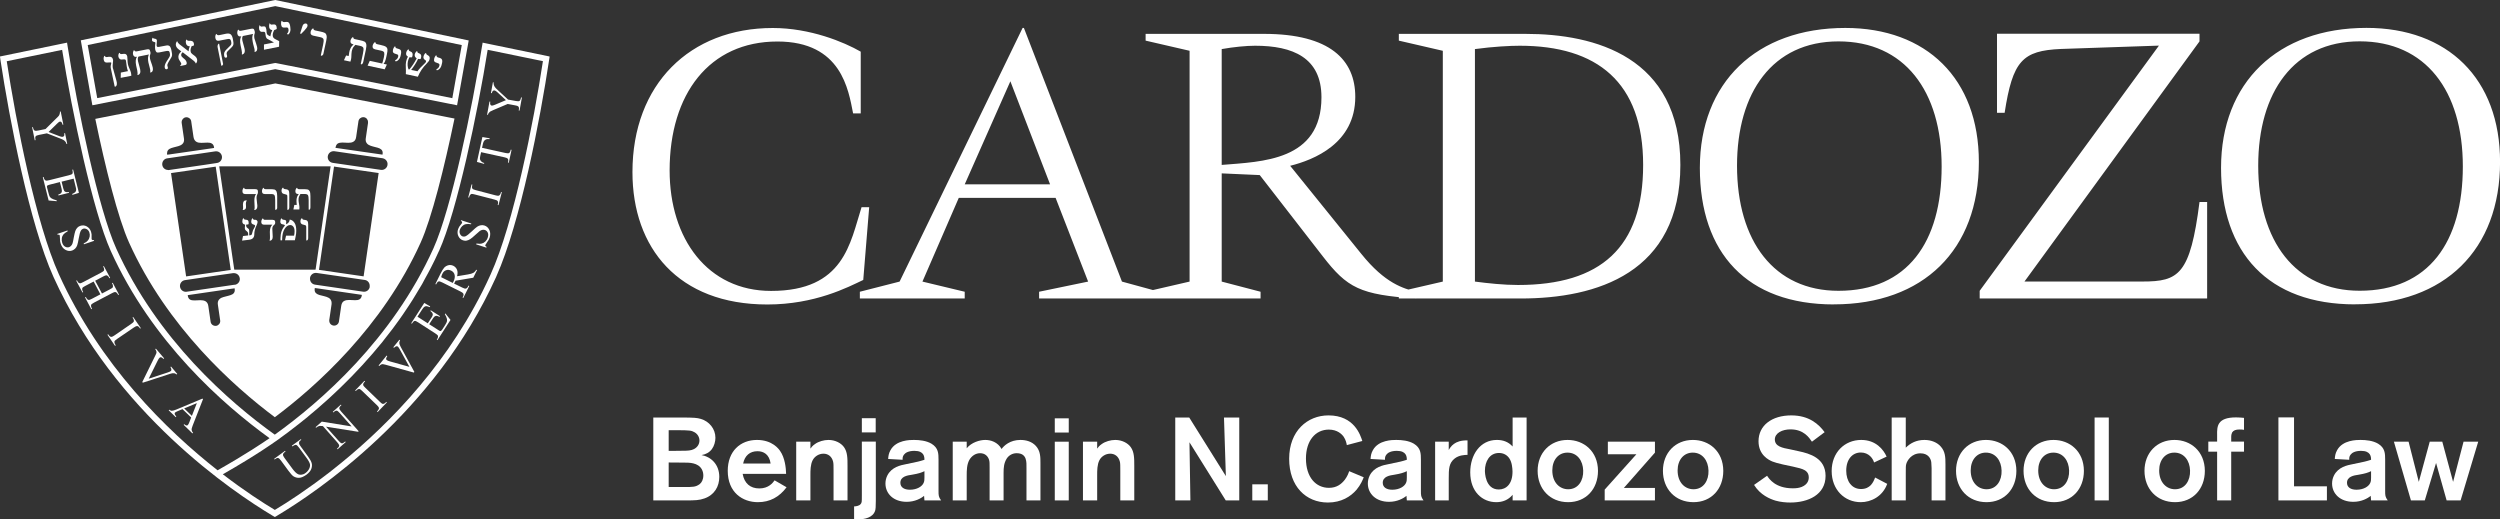<?xml version="1.0" encoding="UTF-8"?><svg id="Layer_2" xmlns="http://www.w3.org/2000/svg" viewBox="0 0 425.8 88.47"><rect x="0" y="0" width="425.8" height="88.47" fill="#333333" stroke="none"/><defs><style>.cls-1{fill:#fff;stroke-width:0px;}</style></defs><g id="Layer_1-2"><path class="cls-1" d="m384.62,28.21c0-12.46,6.05-21.17,17.28-21.17s17.57,8.42,17.57,21.31-5.83,21.17-17.57,21.17c-10.94,0-17.28-8.42-17.28-21.31m16.49,23.62c15.26,0,24.7-9.29,24.7-24.26,0-14.19-8.93-22.82-22.75-22.82-15.12,0-24.77,9.29-24.77,23.83s8.07,23.26,22.82,23.26m-63.93-1.01h38.74v-16.42h-1.3c-1.58,12.38-3.53,13.54-9.72,13.54h-20.09l29.81-40.9v-1.3h-34.49v13.46h1.3c1.37-8.85,3.02-10.58,9.58-10.87l16.7-.57-30.53,41.76v1.3Zm-41.33-22.61c0-12.46,6.05-21.17,17.28-21.17s17.57,8.42,17.57,21.31-5.83,21.17-17.57,21.17c-10.94,0-17.28-8.42-17.28-21.31m16.49,23.62c15.26,0,24.7-9.29,24.7-24.26,0-14.19-8.93-22.82-22.75-22.82-15.12,0-24.77,9.29-24.77,23.83s8.06,23.26,22.82,23.26m-74.09-1.01h20.74c12.96,0,27.21-4.32,27.21-22.75s-14.54-22.32-26.35-22.32h-21.6v1.15l7.49,1.73v39.31l-7.49,1.73v1.15Zm12.96-42.48c3.17-.43,6.05-.57,7.63-.57,13.18,0,21.02,6.19,21.02,20.3s-7.27,20.45-21.31,20.45c-2.45,0-5.11-.29-7.34-.58V8.34Zm-56.09,42.48h19.58v-1.15l-6.62-1.73v-18.43l6.48.29,10.73,13.83c4.18,5.4,6.34,6.55,15.91,7.2v-1.15c-2.16-.58-5.26-1.37-9.36-6.48l-12.1-14.98c4.03-1.01,11.09-3.81,11.09-11.74,0-6.26-4.25-10.73-15.55-10.73h-20.16v1.15l7.49,1.73v39.31l-7.49,1.73v1.15Zm12.96-42.48c2.02-.36,4.18-.57,5.69-.57,6.41,0,11.3,2.02,11.3,8.78,0,10.87-10.15,10.95-16.99,11.52V8.34Zm-36,5.47l6.77,17.57h-14.54l7.78-17.57Zm-18.86,34.13l-6.77,1.73v1.15h17.86v-1.15l-7.2-1.73,6.19-14.26h16.49l5.54,14.26-8.35,1.73v1.15h20.45v-1.15l-6.34-1.73-16.7-43.2h-.22l-20.95,43.2Zm-5.18-12.67h-1.3c-1.94,6.05-2.95,14.26-15.41,14.26-10.8,0-17.28-8.86-17.28-20.52,0-13.03,6.77-21.96,18.36-21.96,10.94,0,12.1,8.28,12.89,12.24h1.3v-10.51c-2.88-1.66-8.64-4.03-14.98-4.03-14.11,0-23.9,9.58-23.9,24.55,0,12.89,7.78,22.54,22.97,22.54,8.14,0,13.75-2.95,16.34-4.18l1.01-12.38Z"/><path class="cls-1" d="m111.27,71.11h5.04c1.88.02,2.38.04,3.06.24,1.42.42,2.48,1.68,2.48,3.22,0,.62-.2,1.38-.6,1.92-.44.58-1,.88-1.76,1.02,1.56.28,3.02,1.54,3.02,3.72,0,1.62-.82,3.06-2.52,3.66-.9.32-1.6.34-3.2.34h-5.52v-14.12Zm2.62,2.16v3.52h.9c.74,0,1.28,0,1.6-.02.66,0,1.32-.02,1.8-.28.56-.28.94-.82.94-1.46,0-.54-.28-1.08-.82-1.4-.56-.32-.84-.34-2.76-.36h-1.66Zm0,5.5v4.18h2.6c1.56,0,1.98,0,2.66-.48.36-.26.64-.8.64-1.48,0-.32-.06-.7-.26-1.06-.64-1.14-2.12-1.14-3.02-1.14l-2.62-.02Z"/><path class="cls-1" d="m133.97,82.99c-1.24,1.66-2.84,2.54-4.88,2.54-2.62,0-5.14-1.66-5.14-5.34,0-3.36,2.16-5.26,4.98-5.26,2.64,0,3.74,1.58,3.94,1.88.82,1.16,1,2.9,1.02,3.9h-7.4c.28,1.58,1.26,2.48,2.84,2.48s2.3-.96,2.6-1.38l2.04,1.18Zm-2.72-4.04c-.22-1.56-1.18-2.1-2.24-2.1-1.28,0-2.16.74-2.44,2.1h4.68Z"/><path class="cls-1" d="m135.61,75.23h2.42v1.18c.12-.18.36-.5.78-.78.6-.44,1.52-.7,2.3-.7,1.14,0,2.12.52,2.62,1.2.62.84.62,1.92.62,3.22v5.88h-2.38v-5.1c0-.74,0-1.24-.08-1.52-.22-.88-.86-1.34-1.64-1.34s-1.5.46-1.84,1.12c-.38.74-.38,1.76-.38,2.5v4.34h-2.42v-10Z"/><path class="cls-1" d="m149.17,75.21v10.1c0,.96-.04,1.46-.12,1.68-.38,1.16-1.76,1.48-3.04,1.48-.18,0-.24,0-.54-.02v-2.2c.22,0,.84-.06,1.1-.38.22-.26.22-.34.22-1.52v-9.14h2.38Zm-.02-3.98v2.42h-2.36v-2.42h2.36Z"/><path class="cls-1" d="m151.27,78.17c.04-.5.08-.92.4-1.5.96-1.74,3.34-1.74,3.98-1.74.96,0,2.12.12,3,.64,1.18.72,1.2,1.66,1.2,2.74v5.3c0,.76,0,1.02.44,1.62h-2.84c-.02-.24-.06-.64-.06-.78-.52.44-1.58,1.02-2.96,1.02-2.26,0-3.62-1.4-3.62-3.12,0-.5.12-.96.32-1.36.72-1.44,2.26-1.76,3.22-1.94,2.06-.42,2.22-.46,3.1-.74,0-.5-.04-1.52-1.7-1.52-1,0-1.54.32-1.78.64-.26.32-.24.6-.24.88l-2.46-.14Zm6.18,2.08c-.48.24-1.02.42-2.1.6-.86.12-2,.32-2,1.38,0,.78.66,1.18,1.62,1.18,1.22,0,2.08-.56,2.34-1.16.14-.3.14-.6.14-.9v-1.1Z"/><path class="cls-1" d="m162.27,75.23h2.38v1.12c.8-1,2.22-1.42,3.16-1.42s2.12.36,2.78,1.54c.4-.56,1.44-1.54,3.2-1.54,1,0,1.96.28,2.64,1.02.8.88.78,1.94.78,2.98v6.3h-2.38v-5.52c0-.94.14-2.52-1.68-2.52-.76,0-1.38.42-1.7.94-.46.74-.52,1.54-.52,2.4v4.7h-2.38v-5.58c0-.72,0-.98-.08-1.28-.18-.66-.7-1.18-1.54-1.18-.72,0-1.42.42-1.84,1.16-.42.78-.44,1.72-.44,2.7v4.18h-2.38v-10Z"/><path class="cls-1" d="m182.03,71.25v2.42h-2.38v-2.42h2.38Zm0,3.98v10h-2.38v-10h2.38Z"/><path class="cls-1" d="m184.45,75.23h2.42v1.18c.12-.18.36-.5.78-.78.6-.44,1.52-.7,2.3-.7,1.14,0,2.12.52,2.62,1.2.62.84.62,1.92.62,3.22v5.88h-2.38v-5.1c0-.74,0-1.24-.08-1.52-.22-.88-.86-1.34-1.64-1.34s-1.5.46-1.84,1.12c-.38.74-.38,1.76-.38,2.5v4.34h-2.42v-10Z"/><path class="cls-1" d="m208.47,71.11h2.6v14.12h-2.3l-6.18-9.9.16,9.9h-2.58v-14.12h2.38l6.24,9.98-.32-9.98Z"/><path class="cls-1" d="m215.93,82.49v2.74h-2.64v-2.74h2.64Z"/><path class="cls-1" d="m232.27,81.29c-.18.46-.52,1.28-1.22,2.12-1,1.16-2.58,2.18-4.88,2.18-3.74,0-6.6-2.74-6.6-7.46s3.1-7.38,6.7-7.38c4.4,0,5.44,3.38,5.76,4.36l-2.64.7c-.04-.26-.16-.86-.52-1.4-.3-.44-1.08-1.24-2.54-1.24-2.3,0-3.9,1.9-3.9,4.92,0,3.22,1.7,5,3.92,5,1.32,0,2.12-.64,2.7-1.38.46-.62.64-1.14.74-1.46l2.48,1.04Z"/><path class="cls-1" d="m233.43,78.17c.04-.5.08-.92.4-1.5.96-1.74,3.34-1.74,3.98-1.74.96,0,2.12.12,3,.64,1.18.72,1.2,1.66,1.2,2.74v5.3c0,.76,0,1.02.44,1.62h-2.84c-.02-.24-.06-.64-.06-.78-.52.44-1.58,1.02-2.96,1.02-2.26,0-3.62-1.4-3.62-3.12,0-.5.12-.96.32-1.36.72-1.44,2.26-1.76,3.22-1.94,2.06-.42,2.22-.46,3.1-.74,0-.5-.04-1.52-1.7-1.52-1,0-1.54.32-1.78.64-.26.32-.24.6-.24.88l-2.46-.14Zm6.18,2.08c-.48.24-1.02.42-2.1.6-.86.12-2,.32-2,1.38,0,.78.66,1.18,1.62,1.18,1.22,0,2.08-.56,2.34-1.16.14-.3.14-.6.14-.9v-1.1Z"/><path class="cls-1" d="m246.75,75.23v1.42c.3-.52.96-1.7,3.2-1.64v2.46c-.52.02-1.42.04-2.16.6-1.02.78-1.04,1.8-1.04,3.46v3.7h-2.32v-10h2.32Z"/><path class="cls-1" d="m260.01,71.11v14.12h-2.38v-.96c-.74.9-1.74,1.26-2.78,1.26-2.38,0-4.44-1.78-4.44-5.08,0-2.98,1.68-5.52,4.54-5.52.98,0,1.92.28,2.68,1.12v-4.94h2.38Zm-2.94,6.96c-.36-.54-.96-.92-1.76-.92-1.62,0-2.4,1.46-2.4,3.04,0,.18.02,3.18,2.36,3.18,1.24,0,2.36-.92,2.34-3.08-.02-.64-.1-1.56-.54-2.22Z"/><path class="cls-1" d="m267.09,85.53c-3.12,0-5.2-2.28-5.2-5.34s2.12-5.26,5.1-5.26c2.78,0,5.16,1.94,5.18,5.26,0,3.12-2.06,5.34-5.08,5.34Zm-.12-8.44c-1.5,0-2.58,1.2-2.58,3.04,0,2.06,1.26,3.2,2.7,3.2,1.74,0,2.62-1.52,2.56-3.18-.04-1.66-1-3.06-2.68-3.06Z"/><path class="cls-1" d="m281.87,75.23v1.86l-5.3,6.02h5.3v2.12h-8.56v-1.84l5.4-6.02h-4.86v-2.14h8.02Z"/><path class="cls-1" d="m288.43,85.53c-3.12,0-5.2-2.28-5.2-5.34s2.12-5.26,5.1-5.26c2.78,0,5.16,1.94,5.18,5.26,0,3.12-2.06,5.34-5.08,5.34Zm-.12-8.44c-1.5,0-2.58,1.2-2.58,3.04,0,2.06,1.26,3.2,2.7,3.2,1.74,0,2.62-1.52,2.56-3.18-.04-1.66-1-3.06-2.68-3.06Z"/><path class="cls-1" d="m300.97,81.03c.34.52,1.4,2.14,4.38,2.14.5,0,1.02-.04,1.52-.24,1.02-.42,1.2-1.14,1.2-1.62,0-.9-.62-1.22-1.06-1.4-.32-.12-.36-.14-1.64-.44l-1.7-.36c-.9-.22-1.34-.32-1.78-.5-.64-.26-2.38-1.12-2.38-3.46,0-2.68,2.26-4.4,5.58-4.4,3.04,0,4.68,1.5,5.68,2.86l-2.16,1.62c-.48-.7-1.4-2.1-3.66-2.1-1.42,0-2.66.64-2.66,1.72,0,1.2,1.32,1.44,2.6,1.68l1.46.32c1.9.4,4.58,1.18,4.58,4.2,0,3.24-3,4.54-6,4.54-.78,0-1.66-.08-2.52-.32-.94-.28-2.6-.96-3.66-2.68l2.22-1.56Z"/><path class="cls-1" d="m319.19,78.77c-.18-.66-.88-1.7-2.26-1.7s-2.48,1.1-2.48,3.1c0,1.8.94,3.12,2.52,3.12s2.1-1.16,2.4-1.96l2.06,1.08c-.78,2.16-2.76,3.12-4.5,3.12-2.78,0-4.96-2.14-4.96-5.3s2.2-5.3,5.04-5.3c2.52,0,3.8,1.68,4.32,2.84l-2.14,1Z"/><path class="cls-1" d="m324.59,71.11v5.14c.76-.76,1.8-1.32,3.18-1.32,1.24,0,2.2.48,2.74,1.08.82.88.84,1.9.84,3.04v6.18h-2.36v-5.5c-.04-.9-.04-1.12-.16-1.42-.08-.2-.42-1.1-1.74-1.1-1.54,0-2.26,1.24-2.42,1.82-.08.32-.08.48-.08,1.6v4.6h-2.4v-14.12h2.4Z"/><path class="cls-1" d="m338.35,85.53c-3.12,0-5.2-2.28-5.2-5.34s2.12-5.26,5.1-5.26c2.78,0,5.16,1.94,5.18,5.26,0,3.12-2.06,5.34-5.08,5.34Zm-.12-8.44c-1.5,0-2.58,1.2-2.58,3.04,0,2.06,1.26,3.2,2.7,3.2,1.74,0,2.62-1.52,2.56-3.18-.04-1.66-1-3.06-2.68-3.06Z"/><path class="cls-1" d="m349.85,85.53c-3.12,0-5.2-2.28-5.2-5.34s2.12-5.26,5.1-5.26c2.78,0,5.16,1.94,5.18,5.26,0,3.12-2.06,5.34-5.08,5.34Zm-.12-8.44c-1.5,0-2.58,1.2-2.58,3.04,0,2.06,1.26,3.2,2.7,3.2,1.74,0,2.62-1.52,2.56-3.18-.04-1.66-1-3.06-2.68-3.06Z"/><path class="cls-1" d="m359.17,71.11v14.12h-2.42v-14.12h2.42Z"/><path class="cls-1" d="m370.45,85.53c-3.12,0-5.2-2.28-5.2-5.34s2.12-5.26,5.1-5.26c2.78,0,5.16,1.94,5.18,5.26,0,3.12-2.06,5.34-5.08,5.34Zm-.12-8.44c-1.5,0-2.58,1.2-2.58,3.04,0,2.06,1.26,3.2,2.7,3.2,1.74,0,2.62-1.52,2.56-3.18-.04-1.66-1-3.06-2.68-3.06Z"/><path class="cls-1" d="m380.02,76.93v8.3h-2.4v-8.3h-1.5v-1.72h1.5v-1.14c-.02-1.42-.02-2.98,3.22-2.98.48,0,.92.04,1.36.08v2.04c-.2-.04-.42-.06-.76-.06-.64,0-1.02.14-1.26.5-.08.14-.16.44-.16.74v.82h2.18v1.72h-2.18Z"/><path class="cls-1" d="m390.72,82.83h5.6v2.4h-8.26v-14.14h2.66v11.74Z"/><path class="cls-1" d="m397.66,78.17c.04-.5.08-.92.4-1.5.96-1.74,3.34-1.74,3.98-1.74.96,0,2.12.12,3,.64,1.18.72,1.2,1.66,1.2,2.74v5.3c0,.76,0,1.02.44,1.62h-2.84c-.02-.24-.06-.64-.06-.78-.52.44-1.58,1.02-2.96,1.02-2.26,0-3.62-1.4-3.62-3.12,0-.5.12-.96.32-1.36.72-1.44,2.26-1.76,3.22-1.94,2.06-.42,2.22-.46,3.1-.74,0-.5-.04-1.52-1.7-1.52-1,0-1.54.32-1.78.64-.26.32-.24.6-.24.88l-2.46-.14Zm6.18,2.08c-.48.24-1.02.42-2.1.6-.86.12-2,.32-2,1.38,0,.78.66,1.18,1.62,1.18,1.22,0,2.08-.56,2.34-1.16.14-.3.14-.6.14-.9v-1.1Z"/><path class="cls-1" d="m419.59,75.23h2.5l-3,10h-2.38l-1.8-6.38-1.92,6.38h-2.36l-2.9-10h2.5l1.74,6.84,1.86-6.84h2.14l1.84,6.84,1.78-6.84Z"/><polygon class="cls-1" points="62.44 45.11 62.46 44.94 62.44 45.11 62.44 45.11"/><path class="cls-1" d="m49.79,76.02l-.08-.11,1.52-1.11.09.11-.16.12c-.17.12-.25.28-.23.49,0,.1.09.26.27.5l1.27,1.74c.32.44.52.8.61,1.1.09.3.07.63-.05.98-.12.35-.4.68-.83,1.01-.47.33-.88.52-1.24.53-.36.02-.69-.07-1-.27-.2-.14-.49-.46-.87-.98l-1.23-1.68c-.19-.26-.35-.41-.49-.44-.13-.03-.28.02-.44.14l-.16.11-.08-.11,1.85-1.36.09.12-.17.12c-.18.14-.26.28-.26.45,0,.12.1.29.27.54l1.37,1.86c.12.17.28.35.46.54.19.19.37.32.54.38.17.06.36.08.57.04.21-.03.43-.12.64-.29.28-.2.48-.45.62-.74.13-.28.17-.55.11-.8-.07-.25-.26-.61-.6-1.06l-1.27-1.73c-.2-.26-.35-.41-.45-.44-.16-.03-.31.01-.47.13l-.16.11Z"/><path class="cls-1" d="m53.73,72.77l1.08-.96,5.08.82-2.04-2.29c-.22-.25-.38-.38-.49-.39-.14-.02-.3.04-.45.18l-.14.12-.09-.11,1.38-1.23.09.11-.14.12c-.17.15-.24.31-.21.47.01.1.12.26.31.49l2.98,3.35-.1.09-5.46-.87,2.17,2.44c.22.25.38.38.49.39.14.02.29-.04.45-.18l.14-.13.1.11-1.39,1.23-.09-.11.14-.12c.17-.15.25-.31.22-.47-.02-.11-.12-.26-.32-.49l-2.45-2.77c-.24-.03-.4-.04-.5-.03-.1.01-.22.05-.37.11-.07.04-.17.11-.28.2l-.1-.11Z"/><path class="cls-1" d="m65.79,68.44l.1.1-1.57,1.64-.11-.1.13-.14c.15-.16.22-.32.2-.48-.02-.1-.15-.27-.37-.48l-2.47-2.38c-.19-.18-.33-.3-.42-.33-.07-.03-.14-.03-.23,0-.13.04-.24.11-.32.2l-.13.13-.11-.1,1.58-1.64.11.1-.13.13c-.15.16-.21.32-.19.48.01.11.14.27.37.48l2.47,2.39c.19.18.33.3.42.33.06.03.14.02.24,0,.12-.04.22-.1.31-.2l.13-.14Z"/><path class="cls-1" d="m68.02,57.86l.12.09c-.09.17-.13.32-.13.45,0,.18.09.41.22.65l2.34,4.29-.08.12-4.82-1.34c-.25-.06-.4-.1-.47-.1-.1,0-.21.02-.3.07-.09.05-.2.13-.31.25l-.11-.09,1.37-1.69.11.09c-.13.2-.2.35-.2.45,0,.1.04.17.12.23.09.08.29.16.58.24l3.27.91-1.6-2.91c-.16-.29-.28-.47-.37-.54-.06-.05-.14-.06-.24-.05-.11.02-.23.08-.36.21-.01,0-.03.02-.06.04l-.11-.09,1.03-1.27Z"/><path class="cls-1" d="m71.09,53.93l1.77,1.14.64-.98c.17-.25.23-.45.21-.58-.03-.18-.17-.36-.41-.54l.08-.12,1.56,1-.08.12c-.24-.11-.4-.17-.48-.18-.11,0-.21.02-.31.08-.1.06-.21.18-.33.37l-.64.98,1.48.95c.19.13.32.2.38.21.06,0,.11,0,.16-.03.05-.03.12-.11.2-.22l.49-.76c.16-.26.26-.45.3-.58.04-.14.04-.29.01-.47-.05-.22-.16-.49-.35-.81l.08-.13.88,1.11-2.22,3.44-.12-.08.1-.16c.07-.1.11-.22.11-.34.01-.09,0-.18-.06-.25-.06-.07-.19-.17-.41-.32l-2.9-1.87c-.28-.18-.47-.27-.58-.25-.14.02-.27.13-.39.31l-.1.16-.12-.08,2.22-3.45,1.01.59-.08.13c-.26-.11-.46-.17-.58-.17-.13,0-.24.04-.36.13-.09.06-.2.21-.35.43l-.8,1.23Z"/><path class="cls-1" d="m81.24,46.02l-.63,1.28-3.02.51c-.05.12-.1.22-.14.29-.02.03-.03.06-.05.09-.02.04-.04.08-.06.11l1.39.68c.3.15.5.21.61.17.15-.03.27-.14.36-.32l.09-.19.13.07-1.01,2.04-.13-.07.09-.18c.11-.19.11-.38.02-.53-.05-.09-.21-.19-.48-.33l-3.08-1.53c-.3-.15-.5-.21-.6-.18-.15.04-.27.15-.36.33l-.09.18-.13-.06.86-1.74c.25-.51.47-.86.66-1.07.2-.2.43-.33.71-.4.28-.07.55-.03.83.1.29.15.5.37.62.66.13.3.13.67.02,1.12l1.86-.31c.42-.07.72-.16.91-.27.19-.11.35-.29.51-.53l.13.06Zm-4.12,2.17s.04-.08.06-.12c.02-.03.03-.06.04-.08.23-.45.29-.85.21-1.18-.08-.32-.27-.56-.58-.71-.3-.15-.59-.18-.86-.08-.28.09-.49.29-.64.6-.07.13-.14.33-.21.59l1.98.98Z"/><path class="cls-1" d="m78.53,37.5l1.74.57-.04.13c-.35-.07-.64-.07-.88-.02-.24.05-.45.16-.64.34-.18.17-.31.38-.39.61-.08.26-.07.5.03.71.1.22.26.37.45.43.16.05.31.04.47-.02.24-.1.61-.38,1.11-.86.41-.39.71-.65.9-.78.2-.13.4-.21.61-.24.21-.04.42-.03.62.04.38.12.66.38.84.77.18.38.19.81.05,1.28-.05.14-.11.28-.17.4-.04.08-.14.22-.29.44-.16.22-.25.36-.27.42-.02.06-.02.12,0,.17.03.05.1.1.21.15l-.05.14-1.73-.56.05-.14c.39.06.69.06.9,0,.22-.05.42-.16.62-.35.19-.19.33-.42.41-.69.1-.31.1-.58,0-.81-.11-.23-.27-.39-.5-.46-.13-.04-.26-.04-.41-.02-.14.02-.3.09-.46.2-.1.08-.35.29-.73.64-.38.35-.67.6-.88.73-.21.13-.41.22-.61.26-.21.05-.41.02-.62-.04-.37-.12-.63-.36-.8-.72-.17-.36-.19-.76-.05-1.19.09-.27.25-.53.48-.79.11-.12.17-.21.19-.27.02-.06.02-.12,0-.18-.02-.05-.09-.11-.2-.18l.05-.13Z"/><path class="cls-1" d="m85.33,32.7l.14.04-.57,2.2-.14-.03.05-.18c.05-.21.03-.38-.07-.51-.06-.08-.25-.17-.56-.24l-3.32-.86c-.27-.07-.44-.1-.54-.09-.06.01-.13.05-.2.12-.09.09-.15.2-.18.32l-.05.18-.14-.04.57-2.2.14.04-.05.19c-.05.21-.03.38.06.5.07.09.26.17.57.25l3.32.87c.26.07.43.09.53.08.07,0,.14-.05.21-.11.09-.09.15-.21.18-.32l.05-.19Z"/><path class="cls-1" d="m82.17,23.34l1.23.21-.03.15c-.22-.02-.38-.02-.49.01-.16.05-.3.13-.4.25-.09.11-.17.27-.22.49l-.16.73,3.96.87c.32.07.53.08.62.03.13-.08.22-.21.26-.41l.05-.18.14.03-.48,2.2-.14-.03.04-.18c.05-.22.01-.39-.1-.51-.07-.07-.25-.15-.54-.21l-3.97-.87-.14.62c-.05.25-.07.42-.06.53.02.15.09.28.21.41.11.12.29.23.52.29l-.03.14-1.21-.33.93-4.24Z"/><path class="cls-1" d="m83.62,15.84l.33-1.82.14.02-.02.1c-.01.07,0,.17.04.3.03.14.1.28.19.4.09.13.25.29.47.49l1.76,1.63,1.31.24c.32.06.53.06.62,0,.13-.08.21-.23.25-.44l.04-.17.14.03-.4,2.22-.15-.03.04-.18c.04-.22,0-.39-.12-.51-.08-.07-.25-.13-.55-.18l-1.24-.23-2.45,1.04c-.28.12-.47.21-.54.26-.07.05-.17.16-.3.33-.03.05-.06.12-.08.22l-.14-.02.41-2.24.14.02-.02.12c-.03.12-.01.24.02.35.04.11.11.17.23.2.09.02.28-.03.55-.14l1.88-.79-1.43-1.32c-.21-.2-.37-.3-.49-.33-.07-.02-.14,0-.21.02-.06.02-.12.08-.16.14-.05.07-.08.17-.11.3l-.14-.02Z"/><path class="cls-1" d="m11.08,22.68l.37,1.82-.14.02-.02-.09c0-.07-.06-.16-.14-.28-.09-.12-.2-.22-.33-.3-.13-.08-.34-.17-.62-.28l-2.22-.86-1.31.26c-.31.07-.51.14-.58.23-.09.12-.11.28-.07.49l.04.17-.14.03-.45-2.21.14-.03.04.18c.05.22.14.37.3.43.09.04.28.03.57-.03l1.23-.25,1.89-1.87c.23-.21.36-.36.41-.44.05-.07.11-.21.15-.42.02-.06.01-.13-.01-.23l.15-.03.45,2.23-.14.03-.03-.12c-.02-.13-.08-.23-.15-.32-.08-.08-.17-.12-.29-.1-.09.02-.24.13-.45.34l-1.46,1.43,1.82.7c.27.11.47.15.58.12.07,0,.13-.04.18-.09.05-.05.08-.11.11-.19.01-.08,0-.19-.02-.32l.14-.03Z"/><path class="cls-1" d="m12.53,30.43l-2.04.51.28,1.13c.07.29.16.48.28.56.15.1.38.13.67.07l.03.14-1.79.45-.04-.14c.25-.1.4-.17.46-.23.07-.07.12-.16.15-.27.02-.12.01-.29-.04-.5l-.29-1.14-1.7.43c-.23.06-.36.1-.4.13-.05.04-.08.08-.1.13-.02.06,0,.16.03.3l.23.87c.07.29.14.5.21.62.08.13.19.23.34.32.2.12.47.22.83.31l.04.15-1.4-.12-.99-3.97.14-.04.04.18c.03.13.09.23.18.33.06.07.14.11.23.12.09,0,.26-.02.51-.08l3.35-.84c.32-.08.52-.17.58-.25.08-.12.09-.29.04-.5l-.05-.19.14-.03.99,3.97-1.11.34-.04-.15c.26-.12.43-.23.52-.31.08-.09.14-.21.16-.35.01-.11,0-.29-.08-.54l-.35-1.42Z"/><path class="cls-1" d="m16.03,41.02l-1.74.59-.04-.14c.32-.15.56-.32.71-.51.16-.18.26-.4.31-.65.05-.25.03-.49-.05-.72-.08-.25-.23-.44-.45-.56-.22-.11-.43-.14-.62-.07-.16.05-.28.16-.36.3-.14.22-.26.66-.38,1.35-.1.55-.18.94-.26,1.16-.07.22-.19.4-.34.56-.15.16-.33.26-.52.34-.38.13-.76.09-1.13-.11-.38-.2-.64-.54-.81-1.01-.05-.14-.08-.29-.11-.42-.01-.08-.02-.26-.03-.52,0-.27-.01-.43-.03-.5-.02-.06-.06-.1-.11-.13-.05-.02-.14-.02-.26,0l-.05-.14,1.73-.59.04.14c-.34.19-.58.37-.72.53-.14.17-.24.38-.28.65-.04.27-.02.53.07.8.11.31.27.53.5.65.22.12.45.15.67.07.12-.04.24-.12.34-.23.11-.1.18-.25.25-.43.04-.12.11-.44.2-.96.09-.51.19-.88.26-1.11.08-.23.2-.42.34-.57.14-.15.32-.27.53-.33.37-.12.72-.09,1.08.1.35.19.6.5.74.93.09.26.12.57.09.91-.01.16-.01.27,0,.32.03.07.06.12.11.14.06.03.14.04.27.03l.05.13Z"/><path class="cls-1" d="m16.21,47.81l1.16,2.18,1.35-.71c.23-.13.39-.22.45-.29.05-.05.07-.13.07-.23,0-.13-.02-.25-.08-.36l-.09-.17.13-.07,1.06,2.01-.12.08-.1-.17c-.06-.12-.13-.2-.25-.28-.07-.05-.16-.08-.25-.06-.09.01-.25.09-.48.2l-3.04,1.6c-.23.14-.38.23-.45.3-.04.05-.06.13-.07.22,0,.13.03.25.09.36l.09.17-.13.07-1.07-2.01.14-.07.09.17c.09.19.23.3.38.33.1.02.29-.04.58-.2l1.43-.75-1.15-2.18-1.43.75c-.24.13-.39.23-.45.29-.05.06-.07.13-.07.23-.01.13.02.25.08.36l.09.17-.12.07-1.07-2.01.13-.06.09.17c.1.19.23.3.4.33.1.02.29-.06.58-.21l3.03-1.6c.24-.13.39-.23.45-.3.05-.05.07-.12.08-.22,0-.13-.03-.25-.09-.37l-.09-.16.13-.07,1.07,2.01-.13.07-.09-.18c-.06-.11-.14-.2-.25-.27-.07-.05-.16-.07-.24-.05-.09.01-.26.07-.49.2l-1.34.71Z"/><path class="cls-1" d="m19.71,58.82l-.12.08-1.29-1.88.12-.09.11.16c.13.18.27.28.43.29.11,0,.29-.08.55-.26l2.83-1.95c.22-.15.36-.27.41-.34.04-.06.06-.14.05-.23-.01-.13-.05-.25-.12-.36l-.11-.15.12-.09,1.29,1.88-.12.09-.1-.16c-.13-.18-.27-.27-.43-.28-.1,0-.29.08-.55.26l-2.84,1.94c-.22.15-.35.27-.41.34-.04.06-.05.14-.04.23.01.13.05.25.12.35l.11.16Z"/><path class="cls-1" d="m30.19,63.69l-.11.09c-.15-.12-.29-.19-.41-.21-.19-.03-.41,0-.69.1l-4.65,1.51-.1-.11,2.21-4.49c.11-.23.18-.38.2-.44.02-.11.01-.21-.01-.31-.03-.11-.09-.22-.19-.35l.11-.1,1.41,1.66-.11.09c-.18-.17-.32-.27-.41-.28-.09-.02-.18,0-.25.07-.1.08-.22.26-.35.53l-1.51,3.05,3.17-1.04c.31-.1.51-.19.6-.27.06-.05.09-.12.09-.22,0-.1-.04-.23-.13-.39,0-.01-.02-.03-.04-.06l.11-.09,1.05,1.25Z"/><path class="cls-1" d="m32.56,71.11l-1.48-1.43-.85.36c-.21.09-.34.16-.42.23-.06.06-.07.14-.06.23.01.1.11.25.28.44l-.1.11-1.2-1.17.1-.1c.18.13.32.19.41.19.18,0,.47-.08.85-.24l4.39-1.84.1.09-1.75,4.47c-.15.36-.21.62-.19.78.02.16.1.32.24.49l-.1.1-1.5-1.46.1-.11c.16.14.29.21.38.22.09.01.18-.01.23-.08.09-.08.17-.25.27-.5l.3-.78Zm.12-.28l.85-2.17-2.16.9,1.31,1.27Z"/><path class="cls-1" d="m46.9,14.21l-30.18,5.94-.49.1c1.72,8.31,3.87,16.91,5.76,21.09,6.49,14.38,17.81,24.48,24.82,29.72,7.02-5.25,18.33-15.35,24.83-29.73,1.89-4.18,4.04-12.81,5.77-21.14l-30.51-5.98Zm10.26,10.89c.05-.34.21-.56.38-.66.2-.12.45-.15.75-.16h.04c.31,0,.66.04.99.04s.61-.03.86-.18c.25-.13.43-.41.48-.81.29-1.95.39-2.67.39-2.67.06-.41.41-.7.81-.7.04,0,.08,0,.12,0,.41.06.7.41.7.81,0,.04,0,.08,0,.12h0v.04s-.01.06-.01.11c-.02.1-.04.25-.07.46-.06.43-.16,1.09-.3,2.06-.01.09-.02.16-.02.23h0s0,.03,0,.03c0,.39.22.69.5.85.45.26,1.04.33,1.55.49.48.14.86.38.85.89h0c0,.07,0,.13-.02.2l-.02.09-.4-.06h0l-7.2-1.04h0l-.4-.06v-.09Zm-28.7.96c0-.33.17-.56.41-.7.39-.23.98-.3,1.51-.47.49-.14.98-.44.97-1.06v-.02c0-.07,0-.14-.02-.23-.29-1.95-.39-2.67-.39-2.67,0-.05,0-.09,0-.12,0-.4.3-.75.69-.81.05-.01.1-.01.13-.01.4,0,.76.29.81.7,0,0,.11.72.39,2.67.06.4.25.67.49.81.25.15.54.18.86.18s.69-.03,1.01-.04h.02c.29,0,.54.03.74.16.18.1.34.31.38.66v.09s-.38.06-.38.06h0l-7.2,1.04h0s-.12.02-.12.02h-.08s-.21.04-.21.04v-.09c-.02-.07-.03-.14-.03-.2h0Zm.17,2.89c-.49,0-.92-.35-.99-.85,0-.05-.01-.1-.01-.15,0-.49.36-.92.85-.98l4.09-.6.7-.09,3.4-.5h0s.09-.01.14-.01c.49,0,.92.37.99.86.01.05.01.1.01.14,0,.49-.35.92-.86.99l-1.92.29-6.26.91c-.05,0-.1.01-.14.01Zm5.1-.13l3.01-.44,1.14,7.85,1.42,9.74-7.6,1.11-2.57-17.6,4.59-.66Zm6.26,20.6c0,.33-.17.57-.4.7-.39.23-.98.3-1.52.47-.49.13-.98.44-.98,1.06,0,0,0,0,0,.02,0,.08,0,.15.02.23.29,1.95.39,2.67.39,2.67.01.04.01.08.01.12,0,.4-.3.75-.7.81-.05,0-.09,0-.13,0-.4,0-.76-.29-.81-.71,0,0-.1-.72-.39-2.67-.05-.4-.24-.67-.48-.81-.25-.14-.55-.18-.87-.18-.33,0-.69.04-1,.04h-.02c-.3,0-.55-.03-.75-.15-.18-.1-.33-.32-.38-.66v-.09s.39-.06.39-.06h0l7.19-1.05h.12s.08-.03.08-.03h0l.2-.03v.09c.02.07.03.14.03.2h0Zm-.02-.93l-3.35.49-.74.11-4.1.6s-.09.01-.13.01c-.49,0-.92-.36-.99-.86,0-.05-.01-.1-.01-.15,0-.48.36-.91.86-.98l4.09-.6,4.1-.59s.09,0,.14,0c.49,0,.92.35.99.85.01.05.02.1.02.15,0,.49-.36.92-.87.99Zm.03-2.56s-.07-.01-.1-.01l-.29-1.97-2.27-15.62h18.97l-2.56,17.59h-.04s-.04,0-.06.01h-13.65Zm21.62,4.39c-.04.34-.2.55-.38.66-.2.12-.45.15-.74.15h-.04c-.32,0-.66-.04-.99-.04-.32,0-.61.04-.87.18-.25.13-.42.41-.48.81-.29,1.95-.39,2.67-.39,2.67-.06.42-.42.71-.82.71-.04,0-.08,0-.12-.01-.41-.06-.71-.41-.71-.81,0-.04,0-.08,0-.12h0v-.04s.02-.06.02-.11c.02-.1.04-.25.07-.47.06-.42.16-1.09.3-2.06,0-.08.01-.15.01-.23h0s0-.03,0-.03c0-.39-.22-.7-.49-.85-.44-.26-1.05-.32-1.56-.48-.47-.14-.85-.38-.84-.89h0c0-.07,0-.14.01-.21l.02-.09.4.05h0s7.2,1.05,7.2,1.05h0s.4.06.4.06v.09Zm1.36-1.48c-.07.5-.5.86-.99.85-.04,0-.09,0-.14-.01l-4.1-.6h0l-4.1-.6c-.5-.07-.85-.5-.85-.99,0-.05,0-.09,0-.15.07-.5.5-.86.99-.86.05,0,.09,0,.15.01l8.18,1.19c.5.06.85.5.85.99,0,.04,0,.1-.01.15Zm-1.05-1.77l-7.6-1.11,2.56-17.59,7.6,1.1-2.56,17.6Zm4.07-18.98c-.07.49-.5.86-.99.85-.05,0-.1,0-.15-.01l-8.18-1.19c-.5-.07-.86-.49-.86-.98,0-.05,0-.1.01-.15.07-.5.5-.86.99-.86.04,0,.09,0,.15.01l8.18,1.19h0c.5.08.86.51.86.99,0,.05,0,.09-.02.15Z"/><path class="cls-1" d="m52.02,37.47l-.27-.04c-.19-.03-.28-.12-.28-.25h-.09c-.14.13-.21.3-.21.51,0,.14.02.25.08.33.06.08.12.14.2.18.08.04.21.07.41.12.13.02.2.06.24.11.04.06.06.15.06.3v2.2l.11.04c.15-.07.22-.22.22-.44v-2.31c0-.27-.04-.46-.11-.56-.07-.1-.19-.17-.35-.19Z"/><path class="cls-1" d="m52.4,32.28c-.14-.04-.38-.06-.74-.06h-.72c-.19,0-.3-.07-.32-.22h-.09c-.15.16-.22.35-.22.57,0,.32.16.48.5.48h.08l-.18.26c-.07.11-.13.26-.17.45-.04.19-.05.39-.04.6l.04.54h-.41l-.16.78h1.01l.02-.41c0-.12-.04-.37-.11-.76-.02-.09-.04-.2-.04-.34v-.16c-.01-.26.05-.49.17-.7l.15-.27h.72c.29,0,.48.07.56.2.08.14.12.43.12.87v1.58l.1.04c.14-.06.2-.21.2-.44v-1.9c0-.39-.04-.67-.13-.83-.09-.16-.21-.26-.34-.3Z"/><path class="cls-1" d="m49.34,37.4c0,.11-.04.23-.1.37-.06.13-.21.27-.45.42-.04-.03-.06-.08-.06-.16,0-.02,0-.06.01-.13,0-.06.01-.12.01-.15,0-.17-.1-.28-.3-.3l-.2-.03c-.16-.03-.26-.1-.29-.23h-.07c-.1.17-.15.37-.15.58,0,.12.04.22.11.3.06.08.22.14.47.18.12.03.2.09.2.18-.5.55-.75,1.27-.75,2.18,0,.08,0,.19.01.32h.27c0-.86.14-1.5.42-1.94.27-.43.59-.66.94-.66.23,0,.41.09.55.28.14.18.21.44.21.77,0,.29-.03.55-.09.76h-1.36l-.18.78h1.68l.12-.58c.08-.37.12-.72.12-1.04,0-.6-.1-1.05-.31-1.36-.21-.32-.48-.5-.8-.54Z"/><path class="cls-1" d="m46.72,32.28c-.14-.04-.38-.06-.74-.06h-.73c-.2,0-.31-.07-.33-.22h-.09c-.14.16-.21.35-.21.57,0,.32.16.48.5.48h1.08c.29,0,.47.07.55.2.08.14.12.43.12.87v1.59l.11.04c.15-.08.23-.2.23-.36v-1.99c0-.39-.05-.66-.13-.83-.09-.16-.21-.26-.34-.3Z"/><path class="cls-1" d="m43.47,32.21h-1.56c-.2,0-.31-.07-.33-.22h-.09c-.05.06-.1.14-.14.24-.05.11-.06.22-.06.34,0,.32.16.48.49.48h1.84c-.2.23-.3.62-.3,1.14,0,.18.02.46.04.84,0,.13.01.23.01.31,0,.17-.02.29-.07.37l.06.07c.31-.04.47-.27.47-.68,0-.1,0-.24-.04-.42-.07-.54-.1-.87-.1-.97,0-.25.05-.46.15-.63.06-.08.09-.18.09-.28v-.16c0-.17-.04-.28-.11-.34-.07-.05-.18-.08-.33-.08Z"/><path class="cls-1" d="m41.37,35.77c.14,0,.27-.04.38-.12.1-.09.15-.19.15-.33,0-.02,0-.09,0-.18-.01-.2-.02-.35-.02-.45,0-.26.05-.42.16-.47v-.05s-.09-.04-.14-.04c-.35,0-.52.23-.52.71,0,.05,0,.18.02.4,0,.09,0,.16,0,.2,0,.15-.02.24-.07.27l.05.07Z"/><path class="cls-1" d="m48.24,32.99c.08.04.22.07.41.12.13.03.21.06.24.11.04.05.05.15.05.3v2.2l.11.04c.14-.07.22-.22.22-.44v-2.31c0-.28-.04-.47-.11-.57-.07-.1-.19-.16-.35-.19l-.28-.04c-.19-.03-.28-.11-.28-.24h-.09c-.14.12-.21.3-.21.51,0,.14.03.25.08.33.05.08.12.15.19.18Z"/><path class="cls-1" d="m46.47,37.44h-1.33c-.2,0-.31-.08-.33-.23h-.09c-.05.05-.1.14-.15.24-.04.11-.07.22-.07.34,0,.32.16.48.49.48h1.4c-.28.26-.43.67-.43,1.24,0,.11,0,.34.02.72,0,.13,0,.23,0,.33,0,.17-.02.29-.07.38l.05.07c.33-.05.49-.28.49-.68,0-.1,0-.24-.02-.41-.04-.5-.05-.81-.05-.95,0-.3.11-.53.35-.7.09-.07.14-.17.14-.29v-.11c0-.15-.03-.25-.09-.32-.06-.07-.17-.1-.34-.1Z"/><path class="cls-1" d="m43.5,37.46l-.18-.03c-.17-.03-.26-.12-.28-.25h-.08c-.11.19-.17.38-.17.57,0,.13.04.24.09.32.06.08.2.15.41.21.12.03.16.09.16.18,0,.04-.01.1-.05.17-.16.28-.26.47-.3.57-.05.11-.09.25-.13.43-.04.18-.08.3-.12.34-.04.05-.12.09-.24.1l-.16.02v-.65c0-.21-.03-.36-.07-.42-.06-.06-.13-.12-.23-.19-.1-.05-.16-.14-.19-.23-.03-.09-.04-.2-.04-.34.12,0,.26-.02.4-.06.03-.07.03-.14.03-.22,0-.21-.03-.36-.1-.43-.07-.07-.17-.11-.31-.12l-.15-.02c-.18-.02-.28-.09-.3-.25h-.08c-.09.18-.14.37-.14.57,0,.3.16.47.48.53-.03.18-.05.35-.05.51,0,.17.02.29.06.35.04.07.14.16.3.29.08.07.14.15.17.22.03.08.04.23.04.47l-.88.1-.16.78,1.15-.14c.62-.06.93-.37.93-.92,0-.5.13-1.03.41-1.59.1-.22.15-.39.15-.53,0-.1-.04-.18-.11-.25-.07-.07-.16-.11-.27-.14Z"/><path class="cls-1" d="m82.2,7.26l-.04.27-.05.26c-1.67,10.63-5.29,27.89-8.29,34.52-7,15.5-19.22,26.13-27.02,31.72-7.8-5.59-20.01-16.22-27.01-31.72-3-6.63-6.62-23.89-8.29-34.52l-.04-.26-.03-.18v-.09S0,9.62,0,9.62v.09s.03.15.03.15l.03.25c1.57,10.35,4.96,27.97,9.04,37.04,10.49,23.22,30.65,36.69,37.32,40.68l.35.2.04.03.14-.08.25-.15c6.66-3.98,26.82-17.45,37.31-40.68l.03-.08h0c4.07-9.09,7.45-26.64,9-36.96l.04-.25.02-.15v-.09s-11.41-2.36-11.41-2.36Zm10.27,3.16c-1.58,10.37-4.95,27.6-8.9,36.3-.43.96-.88,1.9-1.34,2.82-.02.02-.02.04-.03.06-7.04,13.99-17.55,24.16-25.69,30.53l-.33.26c-3.93,3.05-7.28,5.21-9.37,6.46-2-1.2-5.14-3.22-8.86-6.07,5.82-3.32,8.8-5.48,9-5.62h.02s.13-.1.13-.1c.15-.11.32-.23.48-.34l.03-.02c.06-.04.1-.08.15-.12.42-.3.86-.62,1.31-.96.06-.05.13-.1.19-.15.47-.35.95-.72,1.44-1.11.05-.04.11-.09.17-.13.5-.39,1-.8,1.52-1.22.06-.05.11-.1.17-.15.52-.43,1.05-.88,1.58-1.33.07-.06.13-.11.18-.16.53-.46,1.06-.93,1.61-1.43.07-.06.14-.13.21-.19.54-.5,1.07-1,1.62-1.52.07-.07.15-.15.23-.22.54-.52,1.07-1.05,1.61-1.6.09-.08.17-.17.26-.26.53-.55,1.06-1.1,1.59-1.68.1-.11.19-.21.29-.31.52-.57,1.04-1.15,1.55-1.74.11-.12.21-.25.32-.37.5-.59,1.01-1.19,1.51-1.8.11-.15.22-.29.33-.43.49-.61.97-1.23,1.45-1.86.12-.17.24-.34.37-.51.46-.62.92-1.25,1.36-1.9.13-.19.25-.39.39-.58.43-.64.86-1.27,1.28-1.95.15-.23.28-.46.42-.69.39-.64.79-1.3,1.18-1.96.16-.29.32-.6.48-.9.34-.62.69-1.23,1.01-1.87.46-.9.92-1.82,1.33-2.76.02-.04.05-.07.06-.11,3.05-6.77,6.57-23.52,8.28-34.25l9.44,1.94Zm-81.89-1.94c1.71,10.73,5.24,27.48,8.28,34.25,7.02,15.54,19.16,26.19,27.05,31.9-1.04.72-3.96,2.7-8.85,5.47-8.67-6.81-20.04-17.93-27.03-33.38C6.1,38.03,2.73,20.8,1.15,10.43l9.44-1.94Z"/><path class="cls-1" d="m46.89,0h-.02S13.76,6.87,13.76,6.87h0s1.97,11.06,1.97,11.06l31.15-6.15,30.97,6.15,1.98-11.04L46.89,0Zm30.15,16.72l-29.95-5.96-.2-.03-.2.03-30.13,5.95-1.62-9.04L46.88,1.04l31.77,6.64-1.61,9.04Z"/><path class="cls-1" d="m19.26,11.69l.56,2.02c.08.26.1.48.08.65-.02.18-.1.32-.24.4l-.13-.02-.67-3.18c-.04-.18-.02-.4.06-.66.03-.09.04-.15.04-.18-.02-.1-.16-.12-.42-.08-.27.03-.46.03-.6-.03-.13-.06-.23-.2-.27-.43-.05-.24-.02-.46.1-.65l.09-.02c.05.18.18.25.4.2l.29-.04c.39-.05.63.12.7.51.02.11.02.23-.01.37-.07.47-.07.85,0,1.14Z"/><path class="cls-1" d="m21.79,12.13l-.14-.49c-.03-.1-.09-.44-.16-1.01-.02-.15-.04-.25-.05-.32-.03-.15-.14-.21-.32-.2-.22.03-.38.04-.49.03-.09,0-.18-.05-.27-.13-.09-.07-.15-.19-.19-.33-.05-.25,0-.47.12-.65l.1-.02c.05.17.18.23.39.19l.29-.03c.33-.04.53.11.6.43.01.09.03.21.03.37.02.48.05.79.08.93.03.17.09.34.16.53.22.49.34.81.37.96.03.11.03.2.04.28l.02.23-1.81.36.02-.9,1.19-.24Z"/><path class="cls-1" d="m25.35,9.28l-1.75.35c-.14.15-.17.41-.09.81.03.15.12.48.27,1,.05.18.08.32.1.42.1.5-.04.81-.41.93l-.07-.07c.05-.12.04-.36-.02-.7l-.19-.85c-.14-.68-.09-1.18.14-1.5-.37.08-.6-.06-.67-.41-.02-.13-.02-.25,0-.38.03-.13.07-.24.11-.3l.1-.02c.06.16.19.23.41.19l1.73-.34c.17-.04.3-.03.39.01.09.04.16.15.19.35l.04.17c.02.11,0,.22-.04.33-.08.21-.09.46-.04.73.02.11.13.47.34,1.05.07.2.11.35.13.46.09.47-.03.75-.37.86l-.07-.07c.03-.1.03-.24,0-.43-.02-.09-.05-.2-.08-.34-.11-.4-.18-.71-.23-.92-.11-.58-.08-1.02.09-1.32Z"/><path class="cls-1" d="m25.95,6.46l.1-.02c.01.07.08.11.18.13l.18.03c.18.04.28.12.31.26,0,.05,0,.2-.02.47l-.02.19c-.01.12-.01.21,0,.28.02.09.06.15.12.18.06.02.16.02.31,0l1.17-.22c.25-.06.45-.02.59.08.14.11.25.36.33.75l.07.39c.07.32.04.57-.07.76l-.53.89c-.14.24-.2.43-.16.57,0,.02.01.06.03.11.02.05.04.1.04.13.04.21-.02.32-.17.35-.19.04-.31-.05-.35-.28-.06-.28.06-.65.34-1.09l.41-.64c.13-.2.17-.4.13-.61l-.04-.22c-.03-.15-.1-.24-.2-.26-.11-.04-.28-.02-.53.03l-1.04.21c-.23.05-.39.03-.49-.06-.09-.09-.16-.23-.2-.42-.04-.19-.05-.44-.02-.75l.04-.32s0-.09,0-.11c0-.05-.05-.09-.14-.11l-.21-.06c-.13-.04-.2-.11-.22-.21-.02-.12,0-.26.07-.41Z"/><path class="cls-1" d="m32.34,7.89c-.39,0-.61-.19-.68-.57-.04-.2-.02-.39.06-.56l.08-.02c.05.13.17.2.37.21h.32c.14.02.26.06.35.12.09.06.15.19.19.37.02.12.02.21.01.29-.12.06-.25.1-.41.14-.04.09-.08.19-.11.32l-.03.09c-.04.18-.06.34-.02.49.03.18.12.32.27.43l.41.31c.24.19.38.39.42.62.04.22,0,.43-.15.64l-.11.02c-.02-.15-.13-.29-.31-.43l-1.88-1.46c-.21.16-.29.34-.25.54,0,.08.04.16.11.22.05.07.23.23.53.48.15.14.24.31.28.49.05.25-.03.4-.23.44l-.83.17-.02-.13c.13-.07.19-.17.16-.29-.01-.06-.12-.27-.33-.59-.08-.13-.13-.25-.14-.36-.08-.4.08-.77.48-1.12l-.5-.38c-.23-.19-.37-.39-.42-.63-.04-.21,0-.44.15-.67l.11-.02c.03.17.14.31.31.46l1.59,1.23c0-.24.07-.52.21-.85Z"/><path class="cls-1" d="m37.32,5.99l1.2-.25c.34-.06.59-.03.76.1.17.14.29.38.37.74l.06.35c.05.25.07.46.05.61-.02.15-.1.3-.24.45l-.74.73c-.15.16-.2.33-.17.52,0,.02.01.07.04.14,0,.05.01.08.02.11.04.2-.02.31-.16.33-.18.03-.28-.06-.32-.27-.05-.25-.04-.45.02-.62.07-.17.19-.34.38-.53l.61-.6c.18-.17.24-.36.19-.59l-.04-.2c-.04-.18-.1-.29-.2-.34-.1-.05-.25-.05-.47,0l-1.34.26c-.36.08-.58-.06-.65-.42-.05-.25-.02-.48.1-.69l.11-.02c.06.16.2.22.42.19Zm-.12,1.47l.12-.02.67,3.41c.03.11-.03.23-.19.35l-.11-.02-.62-3.1c-.05-.24,0-.45.14-.63Z"/><path class="cls-1" d="m43.12,5.78l-1.75.35c-.13.15-.16.42-.08.81.03.15.12.48.27,1,.05.17.09.31.11.43.1.49-.05.8-.42.93l-.07-.07c.05-.12.04-.36-.03-.69l-.18-.85c-.14-.68-.09-1.17.13-1.5-.38.08-.6-.06-.67-.42-.03-.13-.03-.26,0-.39.02-.13.06-.23.11-.3l.1-.02c.06.17.19.22.41.18l1.72-.34c.16-.04.3-.03.39.01.09.04.16.16.2.35l.04.18c.02.11,0,.22-.04.32-.08.22-.09.46-.04.73.03.12.14.47.34,1.06.07.2.11.35.13.45.09.46-.03.75-.37.86l-.07-.06c.03-.11.03-.25,0-.43-.02-.09-.05-.2-.09-.34-.11-.4-.19-.71-.22-.92-.11-.58-.1-1.02.08-1.33Z"/><path class="cls-1" d="m46.39,5.12c-.29,0-.48-.17-.54-.47-.04-.21-.02-.43.05-.65l.08-.02c.05.18.19.24.41.2l.19-.02c.29-.03.46.09.52.37.03.14.03.27.03.41-.08.05-.21.11-.41.17-.08.12-.15.29-.22.5-.06.21-.07.4-.04.54.04.21.17.38.4.5l.69.36-.02.95-2.57.51v-.9s1.7-.34,1.7-.34h0s-1.12-.61-1.12-.61c-.13-.07-.22-.21-.27-.42l-.08-.52c-.02-.11-.06-.2-.12-.23-.06-.04-.13-.05-.23-.04-.4.08-.62-.07-.7-.42-.05-.24-.03-.46.05-.66l.08-.02c.06.18.19.25.38.21l.13-.02c.2-.03.33-.01.4.05.07.07.13.21.17.43.01.06.03.14.03.23.01.22.03.36.04.41.04.18.12.31.27.39l.35.19c.07-.38.17-.74.34-1.09Z"/><path class="cls-1" d="m49.05,5.9l-.17-.15c.22-.22.31-.48.25-.79-.02-.09-.05-.17-.11-.23-.06-.05-.2-.07-.43-.04-.21.03-.37.01-.48-.05-.12-.06-.19-.21-.23-.44-.03-.21-.02-.41.06-.63l.11-.02c.04.15.17.22.38.21l.33-.03c.35-.04.56.16.64.61l.04.26c.06.32.05.59-.03.81-.07.23-.19.38-.36.49Z"/><path class="cls-1" d="m51.94,5.1l-.64.66-.19-.04.35-1.1c.05-.18.11-.31.15-.38.05-.07.11-.14.22-.19.09-.05.2-.07.31-.04.09.02.16.07.2.15.04.08.05.17.03.27-.04.18-.18.4-.44.66Z"/><path class="cls-1" d="m54.74,9.5l-.1-.07.38-1.76c.11-.48.13-.81.08-.98-.06-.18-.24-.3-.56-.36l-1.2-.26c-.36-.08-.51-.3-.43-.65.05-.25.17-.44.38-.58l.1.02c-.02.16.09.28.31.33l.81.17c.39.08.66.16.8.24.14.07.25.21.3.42.07.2.04.52-.05.95l-.48,2.2c-.04.18-.15.28-.34.34Z"/><path class="cls-1" d="m59.69,10.5l-1.11-.24.37-.81.44.09.09-.61c.04-.23.1-.44.2-.65.09-.2.18-.35.29-.46l.26-.25-.08-.02c-.37-.08-.52-.29-.45-.64.05-.25.18-.44.38-.59l.09.03c0,.17.09.28.3.32l.79.17c.4.09.67.16.81.24.15.08.25.21.3.41.06.2.04.52-.05.95l-.45,2.1c-.06.25-.16.4-.33.43l-.1-.06.37-1.75c.11-.48.13-.81.08-.99-.06-.17-.24-.29-.57-.36l-.8-.17-.23.27c-.18.19-.29.44-.36.73l-.03.18c-.03.15-.03.27-.04.38-.01.45-.03.74-.06.86l-.12.45Z"/><path class="cls-1" d="m65.32,10.87l.57.12-.37.82-2.91-.63.37-.82,2.12.46c.07-.18.16-.53.28-1.04.09-.38.1-.65.06-.81-.05-.17-.23-.28-.56-.35l-.98-.21c-.36-.08-.5-.29-.43-.64.06-.25.18-.44.38-.59l.1.02c-.01.17.09.28.31.33l.58.13c.44.09.74.2.89.31.15.11.24.26.26.44.02.18-.01.47-.1.86l-.11.5c-.12.58-.28.93-.46,1.1Z"/><path class="cls-1" d="m67.39,10.47l-.11-.2c.29-.11.47-.33.54-.64.02-.09.01-.17-.02-.25-.03-.07-.16-.14-.38-.19-.21-.05-.35-.13-.44-.23-.08-.11-.09-.27-.05-.5.04-.2.15-.39.3-.56l.11.02c-.02.16.07.28.28.33l.32.1c.33.09.45.36.36.8l-.05.25c-.06.32-.18.57-.34.75-.15.18-.32.28-.51.31Z"/><path class="cls-1" d="m69.55,11.81l.16.03c.45-.52.88-1.16,1.26-1.9-.28-.18-.38-.41-.33-.68.05-.22.16-.4.33-.55l.1.02c0,.14.05.23.17.29l.22.1c.25.11.34.34.26.67-.02.11-.06.2-.1.27-.12.02-.26,0-.41-.03-.32.68-.72,1.3-1.18,1.88l1.08.23c.21-.33.62-.77,1.21-1.32.14-.12.22-.23.24-.33.02-.1-.02-.18-.11-.25l-.05-.02c-.23-.15-.32-.34-.27-.59.06-.25.17-.45.36-.6l.1.03c-.02.1.02.19.13.26l.21.13c.22.13.3.33.24.6-.03.14-.07.25-.12.34-.05.08-.18.23-.37.43-.68.68-1.18,1.43-1.51,2.25l-2.05-.44c.02-.41.02-.77,0-1.06-.03-.45-.01-.8.04-1.06.07-.32.17-.61.33-.85-.27-.15-.37-.37-.31-.66.05-.24.16-.44.34-.59l.1.02c0,.14.06.24.19.3l.19.08c.25.11.33.35.25.73-.02.09-.05.17-.08.22-.17.01-.32.01-.43-.01-.13.22-.21.46-.27.71-.09.46-.06.92.11,1.36Z"/><path class="cls-1" d="m74.41,11.99l-.1-.19c.29-.12.47-.33.53-.63.02-.1.01-.18-.02-.26-.04-.07-.17-.13-.39-.2-.2-.05-.36-.13-.44-.23-.08-.1-.09-.27-.04-.49.04-.2.14-.39.29-.56l.11.02c-.01.16.07.28.27.34l.32.09c.33.1.46.37.36.81l-.06.25c-.06.32-.18.56-.33.74-.15.17-.32.27-.52.31Z"/></g></svg>